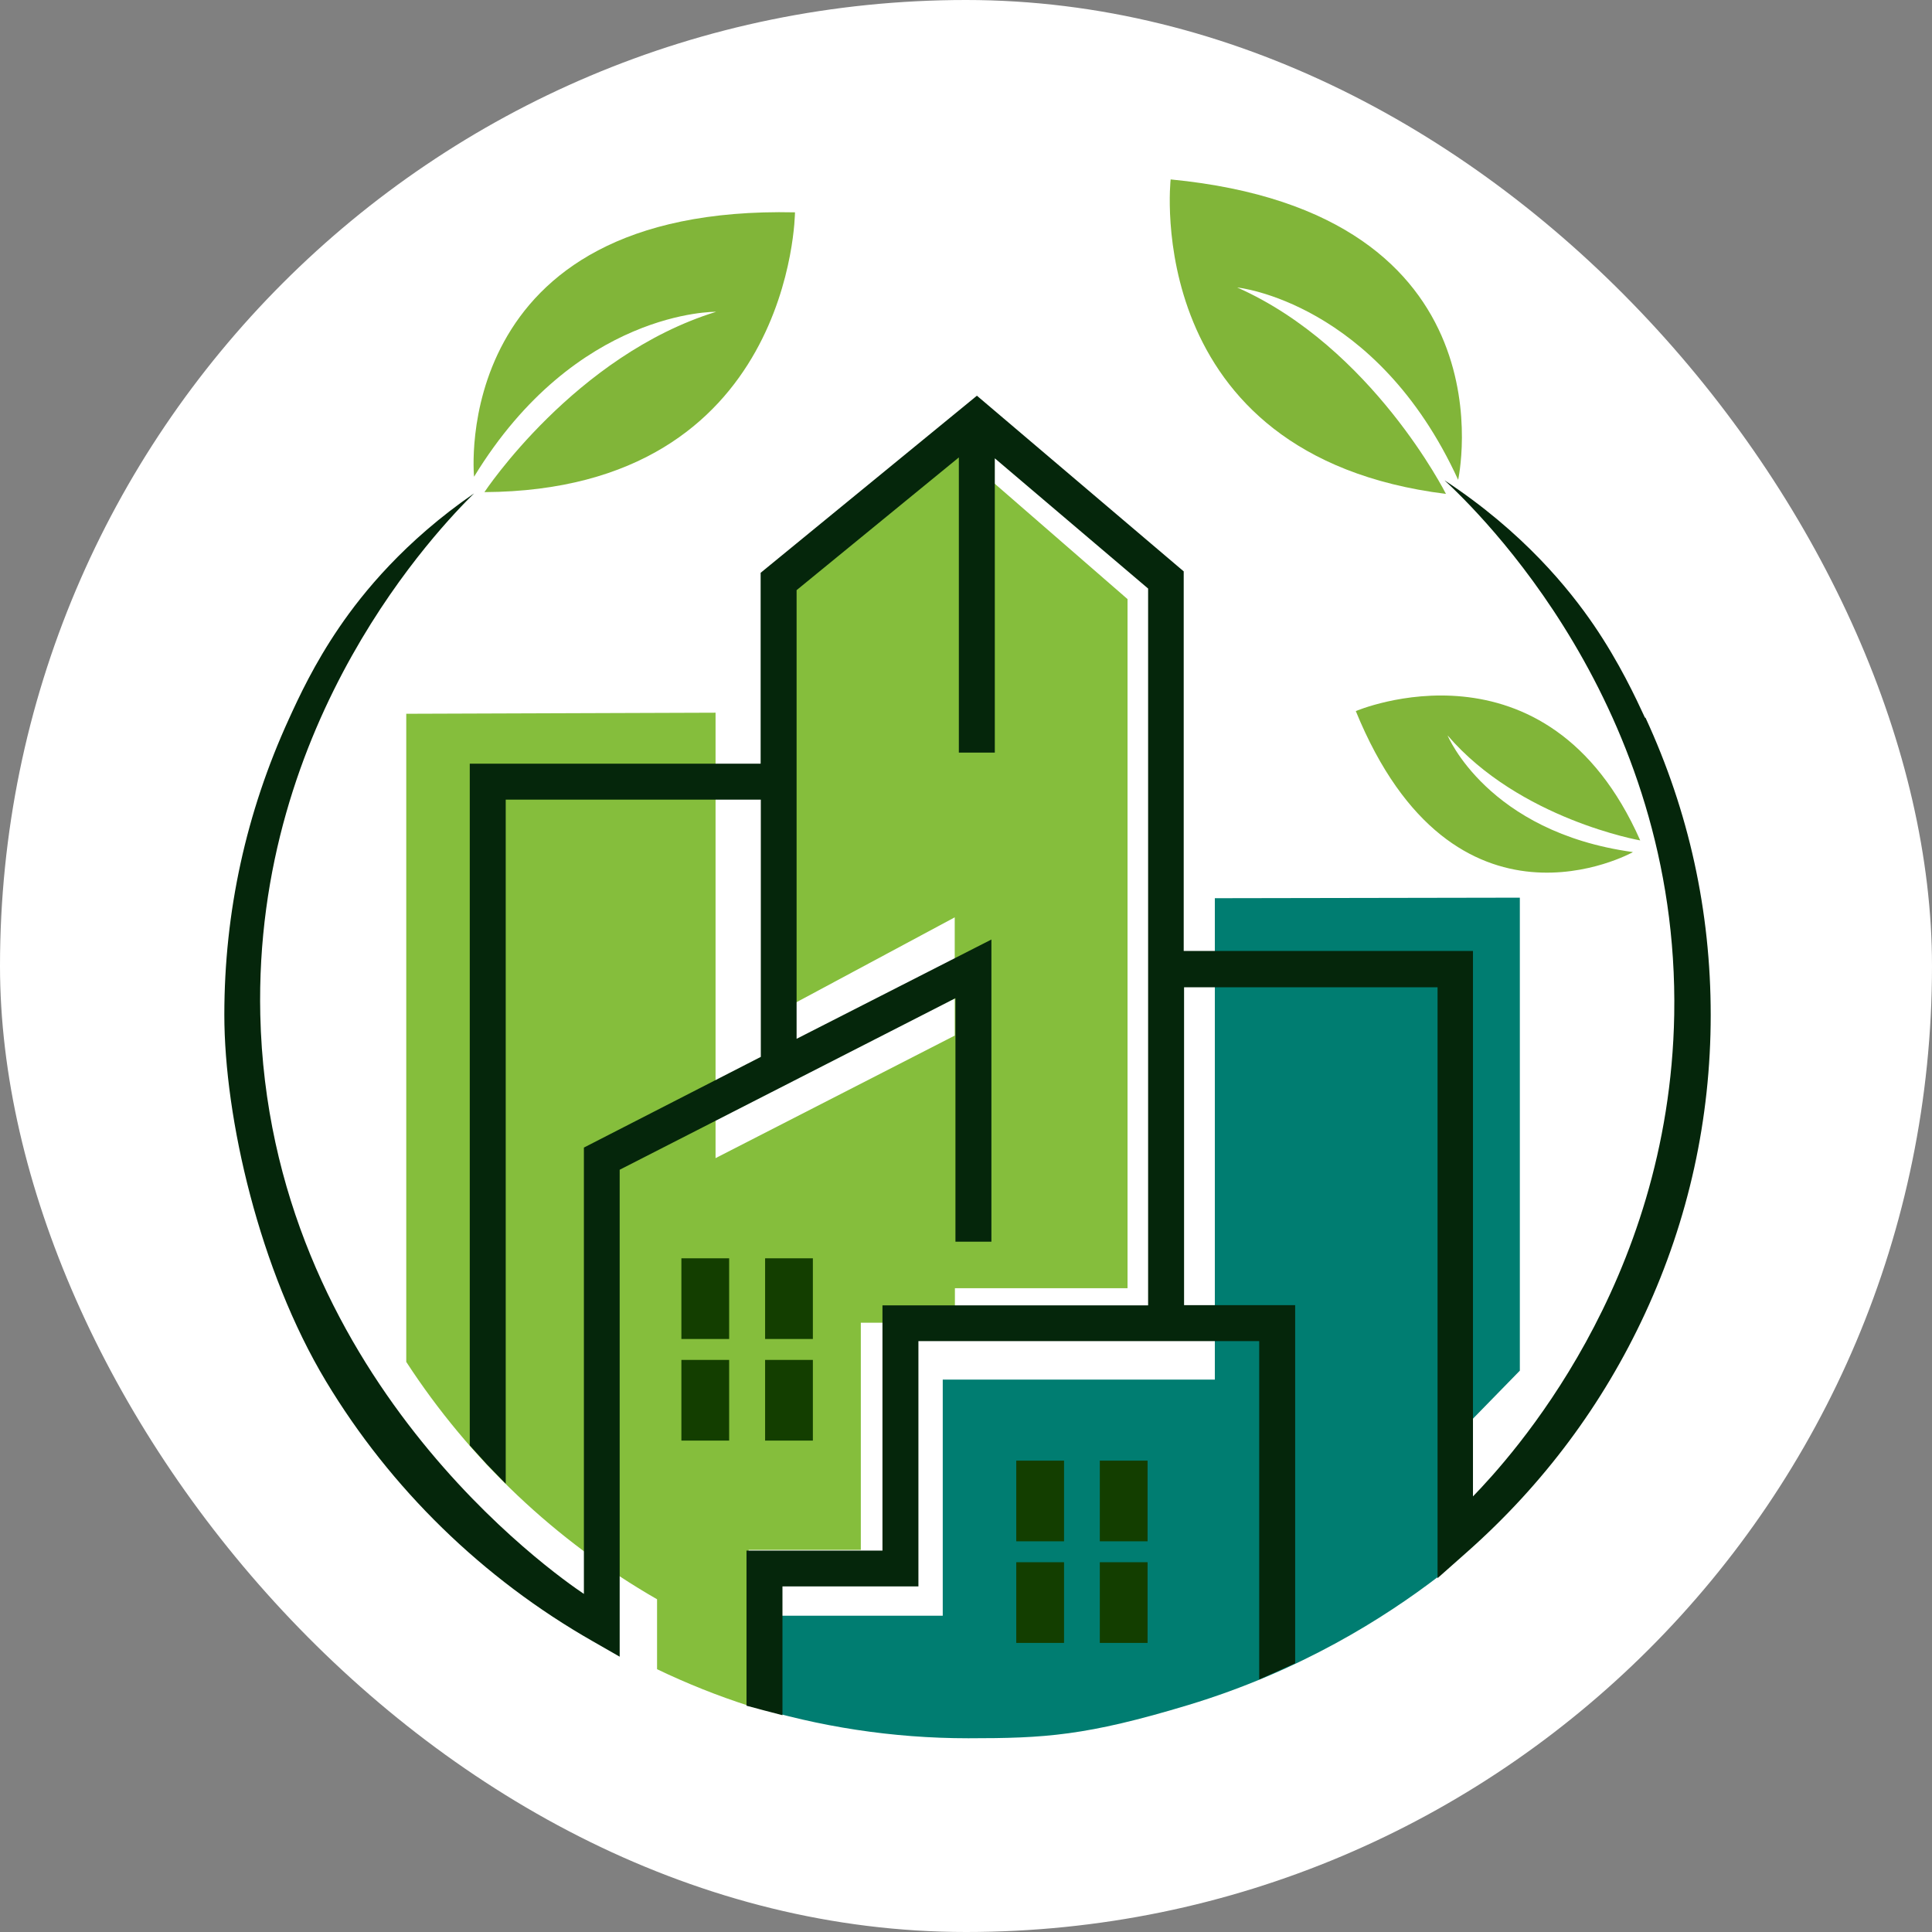 <?xml version="1.0" encoding="UTF-8"?>
<svg id="Layer_1" data-name="Layer 1" xmlns="http://www.w3.org/2000/svg" version="1.1" viewBox="0 0 1080 1080">
  <rect x="0" y="0" width="1080" height="1080" fill="#808080" stroke="none"/>
  <defs>
    <style>
      .cls-1 {
        fill: #81b539;
      }

      .cls-1, .cls-2, .cls-3, .cls-4, .cls-5, .cls-6 {
        stroke-width: 0px;
      }

      .cls-2 {
        fill: #05260b;
      }

      .cls-3 {
        fill: #007d71;
      }

      .cls-4 {
        fill: #133e00;
      }

      .cls-5 {
        fill: #85be3c;
      }

      .cls-6 {
        fill: #fff;
      }

      .cls-7 {
        stroke: #85be3c;
      }

      .cls-7, .cls-8 {
        fill: none;
        stroke-miterlimit: 10;
        stroke-width: 4.9px;
      }

      .cls-8 {
        stroke: #202d1a;
      }
    </style>
  </defs>
  <rect class="cls-6" x="0" y="0" width="1080" height="1080" rx="540" ry="540"/>
  <path class="cls-5" d="M419,953.7c-17.8-5.7-35-12.6-51.7-20.6v-39.1c-56.6-32.5-104.7-78.1-140.2-132.7v-362.3l172.9-.6v249l133.7-68.5v-66.1l-93.6,50.2v-236.5s93.2-75.9,93.2-75.9l97,84.3v385.2h-96.5v19.3h-52.6v127h-62.7l.6,87.4Z"/>
  <path class="cls-8" d="M544.7,152.7"/>
  <path class="cls-3" d="M419,953.3c38.6,11.9,79.7,18.4,122.3,18.4s65.8-1.3,123-18.6c62.8-19,109.6-48.7,139.9-71.9v-68.5c15.1-15.5,30.3-31,45.4-46.5v-264.4l-170.5.3v269.1h-152.1v132h-108.1v50.2Z"/>
  <path class="cls-7" d="M541.3,144.3"/>
  <path class="cls-2" d="M737.5,979"/>
  <path class="cls-2" d="M919.5,401.1c-5.1-11-14.2-30.6-28.5-51.6-13.8-20.2-39.4-52-83.5-81,18.3,17,131.4,125.7,128.4,298.8-2.7,150.8-91.7,247.7-112.5,269.2v-304.9h-161.7v-212.2l-115.6-98.2-120.9,99v106.7h-162.6v381.1l9.6,10.6,10.5,10.8v-382.4h142.6v143.8l-98.9,50.7v249.5c-15.5-10.4-176.3-121.9-180.9-323.7-3.7-165.6,100.6-272.8,119.5-291.5-38.9,26.8-62.2,55.6-75.3,74.8-14,20.5-22.6,39-28.2,51.3-23.9,52.2-36.1,107.8-36.1,165.4s19.6,142.9,56.8,204.8c36.1,60,87.6,110.3,149.2,145.4l15,8.6v-272.2l187.7-95.9v136.1h20.1v-168.9l-108.9,55.5v-250.8l90.7-74.2v165h20.1v-164.5l85.7,72.8v400.7h-148.5v137.1h-76v86.7c6.7,1.8,13.4,3.6,20.1,5.3v-72h76v-137.1h190.5c0,63,0,126.1,0,189.1l20.1-9v-200.2h-62.1v-177.7h141.7v330.3l16.7-14.8c42.4-37.6,75.8-82.4,99.3-133.2,24.3-52.5,36.7-108.7,36.7-166.8s-12.2-113.7-36.4-166.1Z"/>
  <rect class="cls-4" x="380.9" y="703.4" width="26.7" height="45.1"/>
  <rect class="cls-4" x="427.7" y="703.4" width="26.7" height="45.1"/>
  <rect class="cls-4" x="380.9" y="760.2" width="26.7" height="45.1"/>
  <rect class="cls-4" x="427.7" y="760.2" width="26.7" height="45.1"/>
  <g>
    <rect class="cls-4" x="568.1" y="816.5" width="26.7" height="45.1"/>
    <rect class="cls-4" x="614.8" y="816.5" width="26.7" height="45.1"/>
    <rect class="cls-4" x="568.1" y="873.3" width="26.7" height="45.1"/>
    <rect class="cls-4" x="614.8" y="873.3" width="26.7" height="45.1"/>
  </g>
  <path class="cls-1" d="M265,266.5s-15.1-152.1,179.4-147.8c0,0-1,155.4-173.6,156.4,0,0,50.5-76.4,129.5-100.8,0,0-78.2-1.4-135.3,92.2Z"/>
  <path class="cls-1" d="M815.1,268.3s32.9-149.3-160.7-168c0,0-17.4,154.4,153.9,175.8,0,0-41.2-81.9-116.7-115.4,0,0,77.8,7.8,123.5,107.5Z"/>
  <path class="cls-1" d="M912.7,476.4s-99.8,55.7-154.8-78.9c0,0,106.8-45.7,159,72.3,0,0-67.4-11.8-107.7-58.7,0,0,22.3,54,103.5,65.2Z"/>
</svg>